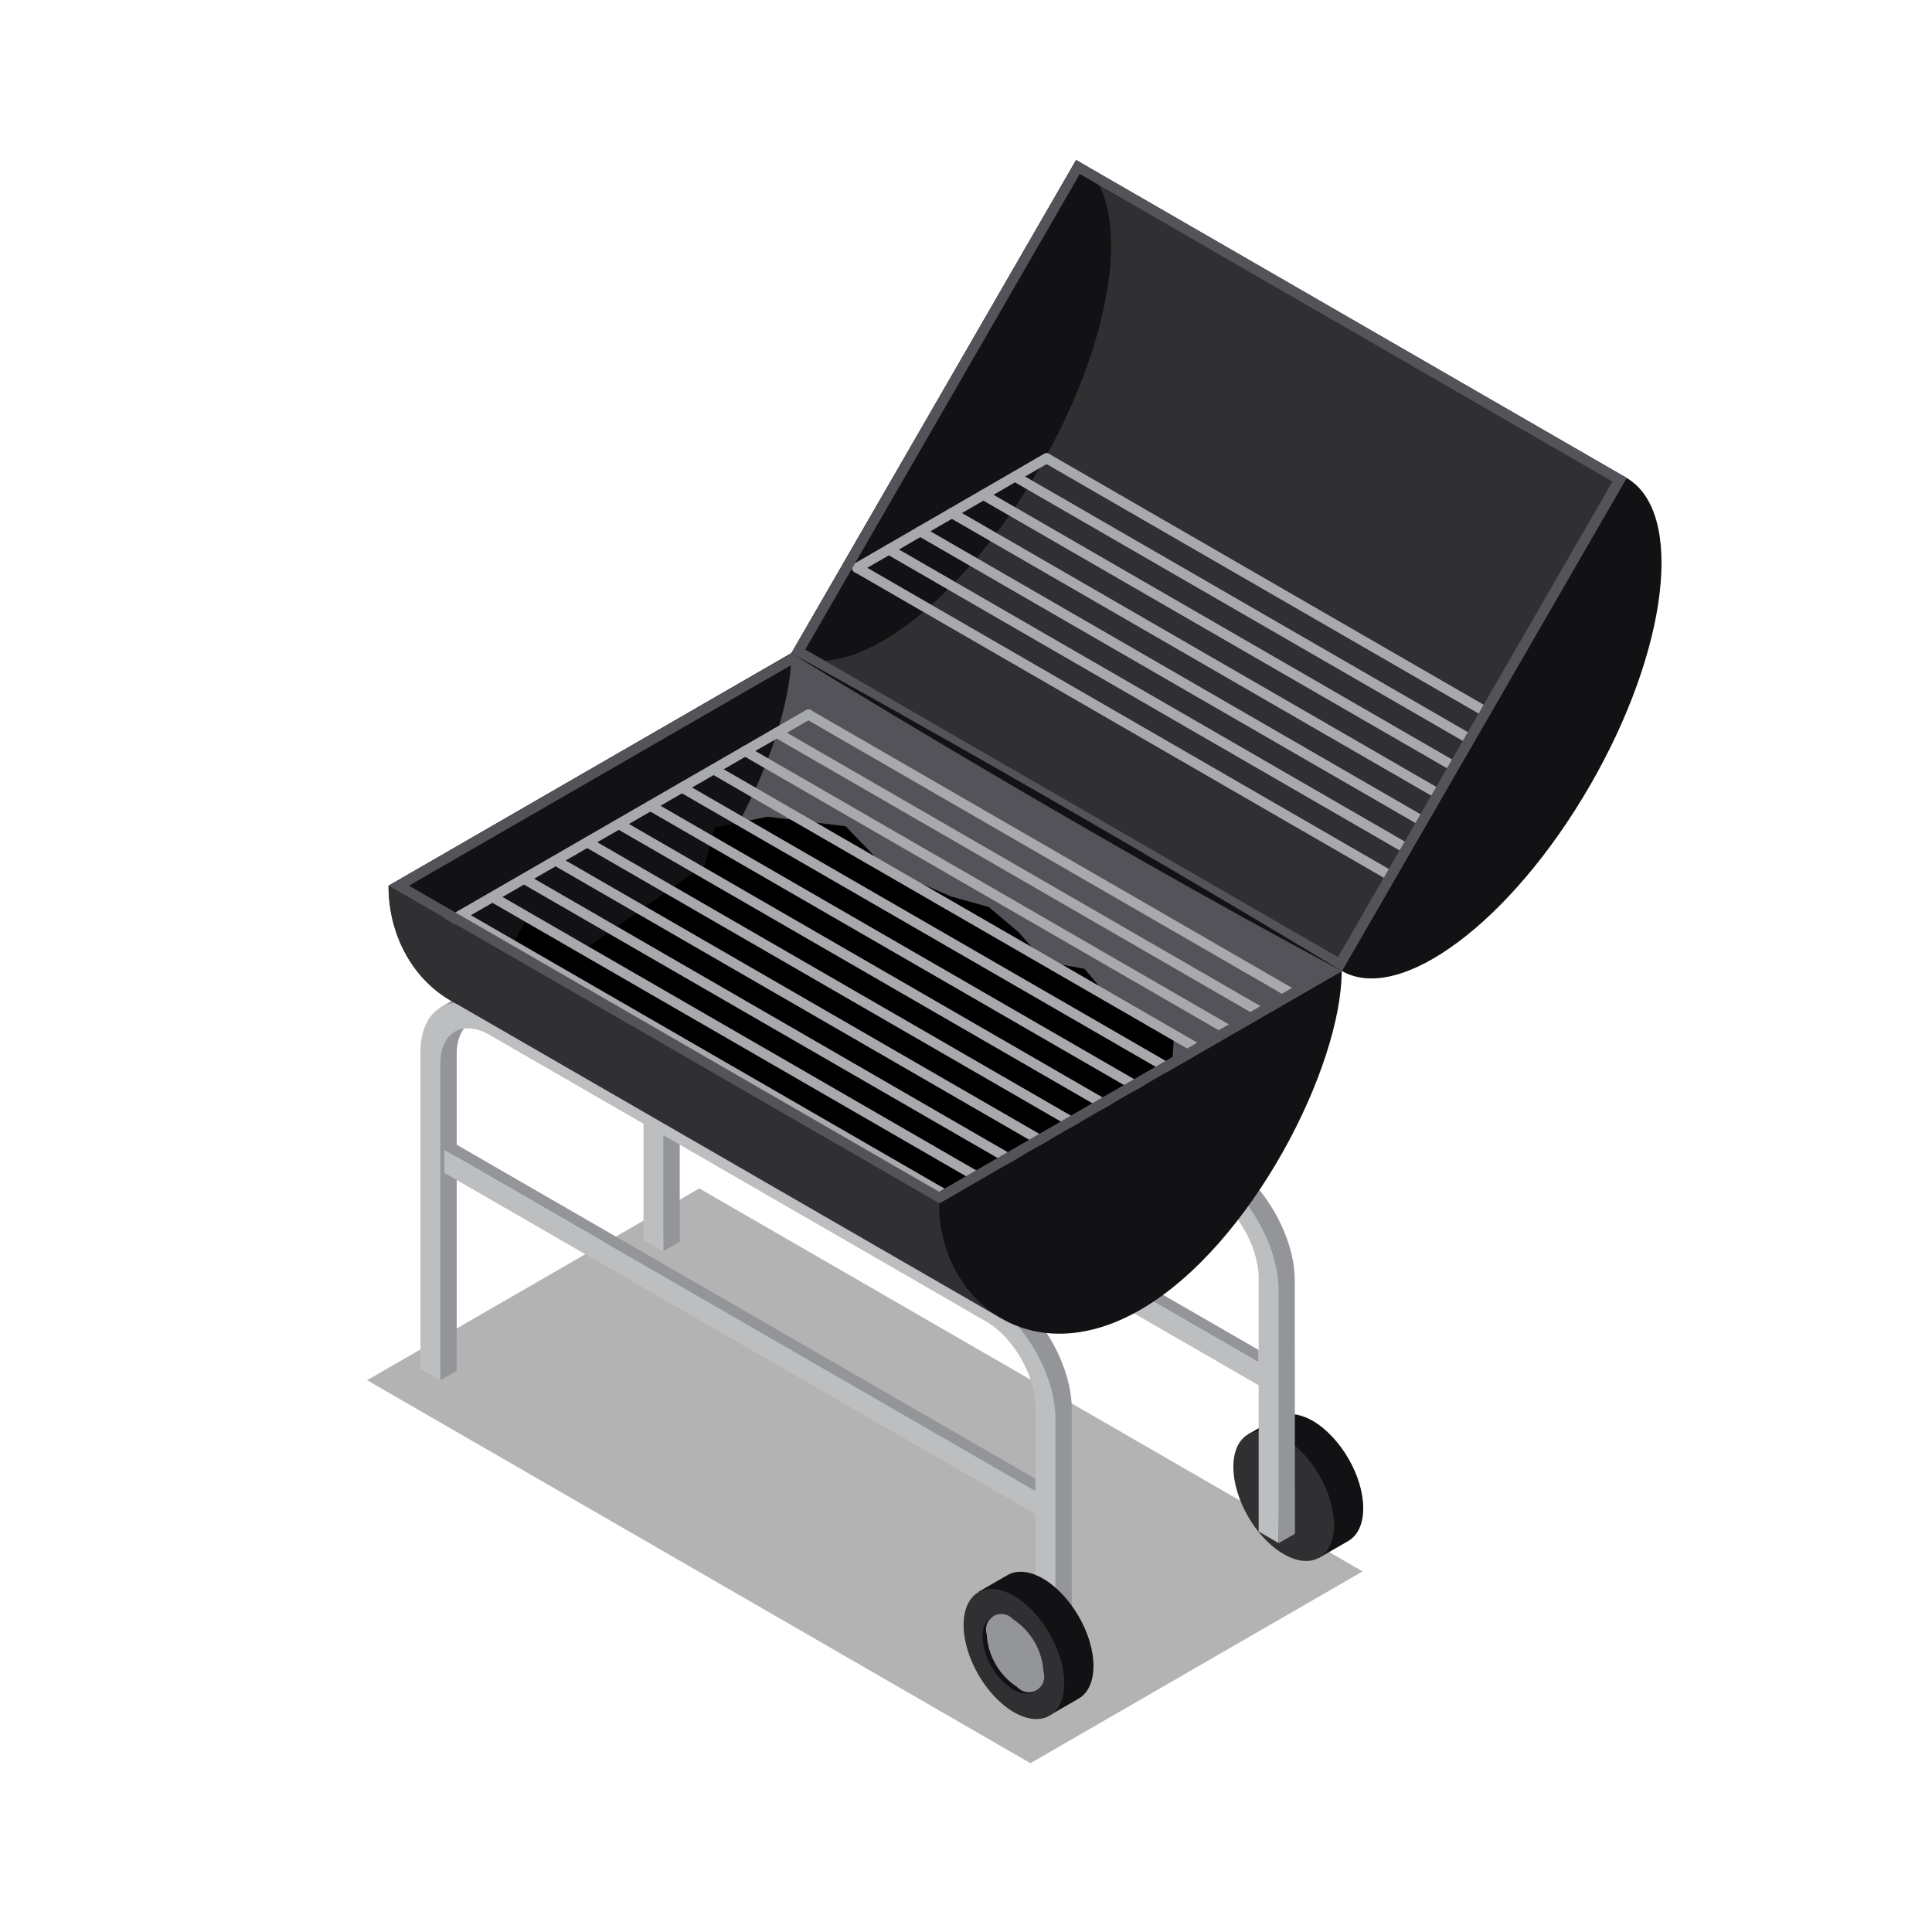 <?xml version="1.0" encoding="UTF-8"?> <svg xmlns="http://www.w3.org/2000/svg" width="100" height="100" viewBox="0 0 100 100" fill="none"> <path opacity="0.3" d="M70.529 81.335L36.196 61.512L19 71.439L53.336 91.262L70.529 81.335Z" fill="black"></path> <path d="M68.285 80.627L69.798 79.755C70.266 79.473 70.56 78.909 70.56 78.062C70.56 76.4 69.394 74.394 67.955 73.547C67.236 73.132 66.584 73.096 66.113 73.367L64.6 74.239L68.285 80.627Z" fill="#121214"></path> <path d="M66.443 74.419C67.882 75.249 69.05 77.269 69.05 78.934C69.05 80.599 67.882 81.27 66.443 80.441C65.004 79.611 63.838 77.588 63.838 75.926C63.838 74.264 65.004 73.598 66.443 74.419Z" fill="#303033"></path> <path d="M65.148 69.876L35.118 52.542L34.556 52.858L65.148 70.517V69.876Z" fill="#939598"></path> <path d="M65.148 70.517L34.556 52.858V54.043L65.148 71.702L65.277 71.216L65.148 70.517Z" fill="#BCBEC0"></path> <path d="M67.016 66.264C67.016 63.976 65.404 61.185 63.423 60.039L37.745 45.219C36.774 44.655 35.894 44.598 35.248 44.937L34.328 45.465L34.511 45.685C34.257 46.178 34.133 46.728 34.15 47.282L34.336 64.757L35.183 64.272V47.894C35.183 46.261 36.334 45.597 37.751 46.413L63.429 61.233C64.521 62.362 65.337 64.365 65.997 65.68L66.18 79.874L67.027 79.388L67.016 66.264Z" fill="#939598"></path> <path d="M66.175 79.865L65.148 79.272V66.157C65.148 64.523 63.996 62.528 62.58 61.709L36.901 46.892C35.491 46.074 34.334 46.737 34.334 48.374V64.768L33.307 64.176V47.778C33.307 45.493 34.918 44.562 36.901 45.704L62.58 60.524C64.555 61.67 66.175 64.461 66.175 66.749V79.865Z" fill="#BCBEC0"></path> <path d="M55.474 72.935C55.474 70.65 53.86 67.856 51.88 66.71L26.201 51.89C25.23 51.326 24.35 51.269 23.704 51.622L22.784 52.15L22.967 52.367C22.714 52.861 22.59 53.412 22.606 53.967L22.792 71.439L23.639 70.954V54.56C23.639 52.926 24.79 52.26 26.204 53.078L51.882 67.895C52.974 69.024 53.79 71.03 54.45 72.343L54.628 86.553L55.474 86.065V72.935Z" fill="#939598"></path> <path d="M54.628 86.553L53.601 85.96V72.845C53.601 71.208 52.45 69.213 51.036 68.398L25.358 53.578C23.947 52.759 22.79 53.425 22.79 55.059V71.454L21.762 70.861V54.466C21.762 52.181 23.374 51.249 25.358 52.392L51.036 67.212C53.011 68.355 54.628 71.149 54.628 73.437V86.553Z" fill="#BCBEC0"></path> <path d="M48.606 62.288L20.117 45.843L40.959 33.808L69.445 50.256L48.606 62.288Z" fill="#535359"></path> <path d="M40.959 33.811C40.959 38.755 36.295 48.025 30.538 51.349C24.782 54.673 20.117 50.784 20.117 45.843L40.959 33.811Z" fill="#121214"></path> <path d="M30.394 49.051C31.464 48.275 36.489 44.754 36.489 44.754L36.997 42.838L39.718 42.273L43.767 42.767L45.88 44.954L49.224 46.402L51.174 46.944L52.74 48.267L54.05 49.763L56.129 50.146L57.54 51.805L60.757 53.592C60.757 53.592 60.672 56.679 60.063 57.824C59.453 58.97 59.244 60.553 58.299 62.542C57.354 64.532 55.212 67.512 55.212 67.512C53.872 66.803 52.486 66.186 51.064 65.663C48.993 64.938 47.929 63.426 45.742 62.81C43.555 62.195 26.867 51.566 26.867 51.566L26.021 49.856L27.223 47.624L30.394 49.051Z" fill="black"></path> <path d="M22.231 48.569C22.172 48.57 22.116 48.551 22.069 48.516C22.023 48.481 21.989 48.431 21.974 48.375C21.959 48.318 21.963 48.259 21.985 48.205C22.008 48.151 22.047 48.106 22.098 48.078L41.71 36.757C41.74 36.738 41.773 36.726 41.808 36.721C41.842 36.715 41.878 36.717 41.912 36.726C41.946 36.734 41.977 36.75 42.005 36.771C42.033 36.792 42.057 36.819 42.074 36.849C42.092 36.879 42.103 36.913 42.108 36.948C42.112 36.983 42.109 37.018 42.1 37.052C42.09 37.085 42.074 37.117 42.052 37.144C42.03 37.172 42.003 37.194 41.972 37.211L22.361 48.535C22.321 48.556 22.276 48.568 22.231 48.569Z" fill="#A7A9AC"></path> <path d="M68.139 52.429C68.093 52.428 68.049 52.417 68.009 52.395L41.71 37.211C41.651 37.175 41.61 37.118 41.593 37.052C41.576 36.986 41.586 36.916 41.62 36.856C41.654 36.797 41.71 36.754 41.776 36.735C41.842 36.716 41.912 36.724 41.972 36.757L68.271 51.938C68.322 51.967 68.362 52.011 68.385 52.065C68.407 52.119 68.411 52.179 68.396 52.235C68.381 52.291 68.347 52.341 68.3 52.376C68.254 52.411 68.197 52.43 68.139 52.429Z" fill="#A7A9AC"></path> <path d="M66.505 53.374C66.46 53.373 66.415 53.362 66.375 53.34L40.076 38.156C40.015 38.121 39.971 38.064 39.953 37.996C39.935 37.929 39.944 37.857 39.979 37.796C40.013 37.736 40.071 37.691 40.138 37.673C40.206 37.655 40.278 37.664 40.339 37.699L66.638 52.883C66.668 52.901 66.694 52.923 66.716 52.951C66.737 52.979 66.752 53.01 66.761 53.044C66.77 53.077 66.772 53.112 66.767 53.147C66.763 53.181 66.751 53.214 66.734 53.244C66.711 53.285 66.677 53.318 66.637 53.341C66.597 53.364 66.551 53.375 66.505 53.374Z" fill="#A7A9AC"></path> <path d="M64.871 54.319C64.825 54.319 64.781 54.307 64.741 54.283L38.442 39.101C38.412 39.084 38.386 39.062 38.364 39.034C38.343 39.007 38.328 38.976 38.319 38.942C38.31 38.909 38.308 38.874 38.312 38.84C38.317 38.806 38.329 38.773 38.346 38.743C38.363 38.713 38.386 38.687 38.413 38.665C38.441 38.644 38.472 38.629 38.505 38.619C38.538 38.61 38.573 38.608 38.607 38.612C38.642 38.616 38.675 38.627 38.705 38.644L65.004 53.828C65.055 53.857 65.094 53.902 65.117 53.956C65.139 54.009 65.143 54.069 65.128 54.125C65.113 54.182 65.079 54.231 65.033 54.267C64.986 54.302 64.93 54.32 64.871 54.319Z" fill="#A7A9AC"></path> <path d="M63.237 55.265C63.192 55.264 63.148 55.253 63.108 55.231L36.809 40.047C36.75 40.011 36.708 39.954 36.691 39.888C36.675 39.822 36.684 39.751 36.719 39.692C36.753 39.633 36.809 39.59 36.874 39.571C36.94 39.552 37.011 39.56 37.071 39.593L63.37 54.774C63.4 54.791 63.427 54.814 63.448 54.842C63.469 54.869 63.485 54.901 63.494 54.934C63.502 54.968 63.505 55.003 63.5 55.038C63.495 55.072 63.484 55.105 63.466 55.135C63.441 55.174 63.408 55.206 63.368 55.228C63.328 55.251 63.283 55.264 63.237 55.265Z" fill="#A7A9AC"></path> <path d="M61.606 56.21C61.56 56.21 61.515 56.198 61.474 56.176L35.175 40.992C35.144 40.975 35.117 40.953 35.095 40.925C35.073 40.898 35.057 40.867 35.047 40.833C35.038 40.799 35.035 40.764 35.039 40.729C35.044 40.694 35.055 40.66 35.072 40.63C35.09 40.6 35.113 40.573 35.141 40.552C35.169 40.531 35.201 40.516 35.235 40.507C35.269 40.498 35.305 40.497 35.339 40.502C35.374 40.507 35.407 40.52 35.437 40.538L61.736 55.719C61.767 55.736 61.793 55.76 61.814 55.787C61.835 55.815 61.851 55.846 61.86 55.88C61.869 55.913 61.871 55.948 61.866 55.983C61.861 56.017 61.85 56.05 61.832 56.08C61.81 56.12 61.777 56.153 61.737 56.176C61.697 56.199 61.652 56.211 61.606 56.21Z" fill="#A7A9AC"></path> <path d="M59.97 57.155C59.924 57.155 59.88 57.143 59.84 57.122L33.541 41.938C33.51 41.921 33.483 41.898 33.461 41.871C33.439 41.843 33.423 41.812 33.413 41.778C33.404 41.744 33.401 41.709 33.405 41.674C33.41 41.639 33.421 41.606 33.439 41.575C33.456 41.545 33.48 41.519 33.508 41.498C33.535 41.476 33.568 41.461 33.602 41.452C33.636 41.444 33.671 41.442 33.706 41.447C33.74 41.453 33.773 41.465 33.803 41.483L60.102 56.664C60.133 56.682 60.159 56.705 60.18 56.732C60.202 56.76 60.217 56.791 60.226 56.825C60.235 56.859 60.237 56.894 60.232 56.928C60.228 56.962 60.216 56.996 60.198 57.026C60.175 57.066 60.142 57.099 60.102 57.122C60.062 57.145 60.016 57.156 59.97 57.155Z" fill="#A7A9AC"></path> <path d="M58.339 58.101C58.292 58.1 58.247 58.089 58.206 58.067L31.907 42.883C31.846 42.848 31.802 42.791 31.784 42.723C31.765 42.656 31.775 42.584 31.81 42.523C31.844 42.462 31.902 42.418 31.969 42.4C32.037 42.382 32.109 42.391 32.169 42.426L58.469 57.61C58.499 57.627 58.525 57.65 58.546 57.678C58.568 57.705 58.583 57.737 58.592 57.77C58.601 57.804 58.603 57.839 58.598 57.873C58.594 57.908 58.582 57.941 58.565 57.971C58.542 58.011 58.509 58.044 58.469 58.066C58.43 58.089 58.385 58.101 58.339 58.101Z" fill="#A7A9AC"></path> <path d="M56.702 59.049C56.656 59.047 56.612 59.035 56.572 59.012L30.273 43.828C30.242 43.811 30.215 43.789 30.193 43.761C30.171 43.734 30.155 43.702 30.145 43.669C30.136 43.635 30.133 43.6 30.138 43.565C30.142 43.53 30.153 43.496 30.171 43.466C30.188 43.436 30.212 43.409 30.24 43.388C30.268 43.367 30.3 43.352 30.334 43.343C30.368 43.334 30.403 43.333 30.438 43.338C30.472 43.343 30.506 43.355 30.535 43.374L56.835 58.558C56.885 58.587 56.925 58.631 56.948 58.685C56.97 58.739 56.974 58.799 56.959 58.855C56.944 58.911 56.91 58.961 56.864 58.996C56.817 59.031 56.76 59.05 56.702 59.049Z" fill="#A7A9AC"></path> <path d="M55.071 59.991C55.025 59.993 54.978 59.981 54.938 59.958L28.639 44.773C28.608 44.757 28.581 44.734 28.559 44.707C28.537 44.679 28.521 44.648 28.512 44.614C28.502 44.58 28.499 44.545 28.504 44.51C28.508 44.475 28.519 44.442 28.537 44.411C28.555 44.381 28.578 44.355 28.606 44.333C28.634 44.312 28.666 44.297 28.7 44.288C28.734 44.28 28.769 44.278 28.804 44.283C28.838 44.289 28.872 44.301 28.902 44.319L55.201 59.5C55.231 59.518 55.257 59.541 55.279 59.568C55.3 59.596 55.315 59.627 55.324 59.661C55.333 59.694 55.335 59.73 55.331 59.764C55.326 59.798 55.314 59.832 55.297 59.862C55.274 59.901 55.241 59.934 55.202 59.957C55.162 59.98 55.117 59.992 55.071 59.991Z" fill="#A7A9AC"></path> <path d="M53.434 60.937C53.389 60.936 53.344 60.924 53.305 60.903L27.005 45.719C26.975 45.702 26.949 45.679 26.928 45.651C26.907 45.624 26.891 45.593 26.882 45.56C26.873 45.526 26.871 45.491 26.876 45.457C26.88 45.423 26.892 45.39 26.91 45.36C26.927 45.33 26.949 45.304 26.977 45.282C27.004 45.261 27.035 45.246 27.068 45.236C27.101 45.227 27.136 45.225 27.171 45.229C27.205 45.233 27.238 45.244 27.268 45.261L53.567 60.449C53.627 60.483 53.671 60.541 53.689 60.608C53.707 60.675 53.698 60.746 53.663 60.807C53.64 60.847 53.607 60.88 53.566 60.903C53.526 60.926 53.481 60.938 53.434 60.937Z" fill="#A7A9AC"></path> <path d="M51.806 61.882C51.76 61.881 51.714 61.87 51.674 61.848L25.375 46.664C25.344 46.647 25.317 46.624 25.295 46.597C25.273 46.569 25.256 46.538 25.247 46.504C25.237 46.471 25.235 46.435 25.239 46.4C25.243 46.365 25.255 46.332 25.272 46.301C25.29 46.271 25.313 46.245 25.341 46.224C25.369 46.202 25.401 46.187 25.435 46.178C25.469 46.17 25.504 46.168 25.539 46.173C25.574 46.179 25.607 46.191 25.637 46.209L51.936 61.391C51.996 61.426 52.041 61.484 52.058 61.551C52.076 61.619 52.067 61.691 52.032 61.752C52.009 61.791 51.977 61.825 51.937 61.847C51.897 61.87 51.852 61.882 51.806 61.882Z" fill="#A7A9AC"></path> <path d="M50.167 62.827C50.121 62.827 50.077 62.815 50.037 62.794L23.738 47.609C23.707 47.593 23.68 47.57 23.658 47.543C23.636 47.515 23.62 47.484 23.61 47.45C23.601 47.416 23.598 47.381 23.602 47.346C23.607 47.311 23.618 47.278 23.636 47.247C23.653 47.217 23.677 47.191 23.705 47.169C23.733 47.148 23.765 47.133 23.799 47.124C23.832 47.116 23.868 47.114 23.903 47.119C23.937 47.124 23.971 47.137 24 47.155L50.3 62.336C50.33 62.354 50.356 62.377 50.377 62.404C50.399 62.432 50.414 62.463 50.423 62.497C50.432 62.531 50.434 62.566 50.429 62.6C50.425 62.635 50.413 62.668 50.395 62.698C50.373 62.738 50.339 62.771 50.299 62.794C50.259 62.817 50.213 62.828 50.167 62.827Z" fill="#A7A9AC"></path> <path d="M48.606 62.285L20.106 45.837C20.106 48.43 21.39 50.73 23.442 51.853L51.792 68.219L55.249 62.294L52.309 60.149L48.606 62.285Z" fill="#303033"></path> <path d="M69.445 50.259C69.445 55.203 64.781 64.469 59.027 67.793C53.274 71.118 48.606 67.229 48.606 62.291L69.445 50.259Z" fill="#121214"></path> <path d="M54.323 88.79L55.833 87.918C56.307 87.636 56.597 87.072 56.597 86.225C56.597 84.566 55.429 82.557 53.99 81.71C53.271 81.293 52.619 81.256 52.148 81.527L50.638 82.399L54.323 88.79Z" fill="#121214"></path> <path d="M52.481 82.603C53.92 83.435 55.085 85.455 55.085 87.117C55.085 88.779 53.92 89.454 52.481 88.624C51.041 87.795 49.876 85.771 49.876 84.109C49.876 82.447 51.041 81.756 52.481 82.603Z" fill="#303033"></path> <path d="M50.855 84.719C50.885 85.265 51.044 85.797 51.318 86.271C51.592 86.745 51.974 87.148 52.433 87.447C52.924 87.73 53.361 87.73 53.649 87.484C53.481 87.533 53.304 87.544 53.131 87.516C52.958 87.487 52.794 87.421 52.65 87.32C52.191 87.022 51.809 86.619 51.536 86.145C51.262 85.67 51.104 85.138 51.075 84.592C51.062 84.417 51.087 84.242 51.149 84.078C51.211 83.914 51.308 83.766 51.434 83.644C51.081 83.773 50.855 84.151 50.855 84.719Z" fill="#121214"></path> <path d="M51.075 84.592C51.105 85.139 51.262 85.671 51.536 86.145C51.809 86.619 52.191 87.022 52.65 87.321C52.772 87.459 52.939 87.55 53.121 87.58C53.303 87.61 53.49 87.576 53.65 87.483C53.81 87.391 53.933 87.246 53.999 87.074C54.064 86.901 54.068 86.711 54.01 86.536C53.98 85.99 53.821 85.458 53.547 84.985C53.273 84.511 52.891 84.109 52.433 83.81C52.311 83.671 52.145 83.579 51.963 83.549C51.781 83.519 51.593 83.552 51.434 83.645C51.273 83.737 51.15 83.882 51.085 84.054C51.02 84.227 51.016 84.417 51.075 84.592Z" fill="#939598"></path> <path d="M53.593 76.541L23.563 59.206L23.001 59.525L53.593 77.181V76.541Z" fill="#939598"></path> <path d="M53.593 77.182L23.001 59.526V60.708L53.593 78.367L53.793 77.817L53.593 77.182Z" fill="#BCBEC0"></path> <path d="M40.959 34.421L68.393 50.259L48.606 61.685L21.17 45.843L40.959 34.421ZM40.959 33.811L20.117 45.843L48.617 62.291L69.457 50.259L40.956 33.811H40.959Z" fill="#535359"></path> <path d="M69.445 50.256L40.959 33.808L50.167 23.426L55.697 8.285L84.183 24.73L69.445 50.256Z" fill="#303033"></path> <path d="M55.697 8.285C58.722 10.034 57.879 17.165 53.81 24.214C49.741 31.263 43.987 35.557 40.959 33.808L55.697 8.285Z" fill="#121214"></path> <path d="M44.365 29.654C44.307 29.654 44.251 29.636 44.205 29.6C44.159 29.565 44.126 29.515 44.111 29.459C44.096 29.403 44.1 29.343 44.123 29.29C44.145 29.236 44.185 29.192 44.235 29.163L54.038 23.491C54.068 23.473 54.102 23.461 54.136 23.456C54.171 23.45 54.206 23.452 54.24 23.461C54.274 23.469 54.306 23.485 54.334 23.506C54.362 23.527 54.386 23.553 54.403 23.584C54.421 23.614 54.432 23.648 54.436 23.683C54.441 23.717 54.438 23.753 54.428 23.786C54.419 23.82 54.403 23.852 54.381 23.879C54.359 23.906 54.332 23.929 54.301 23.946L44.498 29.618C44.458 29.642 44.412 29.655 44.365 29.654Z" fill="#A7A9AC"></path> <path d="M80.47 39.163C80.423 39.165 80.377 39.153 80.337 39.13L54.038 23.945C53.98 23.91 53.938 23.852 53.921 23.786C53.904 23.72 53.914 23.65 53.948 23.591C53.983 23.531 54.038 23.488 54.104 23.469C54.17 23.451 54.24 23.459 54.301 23.491L80.6 38.675C80.649 38.704 80.687 38.749 80.709 38.802C80.731 38.855 80.734 38.913 80.719 38.968C80.705 39.024 80.672 39.073 80.627 39.108C80.582 39.143 80.527 39.163 80.47 39.163Z" fill="#A7A9AC"></path> <path d="M78.834 40.112C78.788 40.111 78.743 40.099 78.704 40.075L52.405 24.891C52.346 24.855 52.304 24.798 52.288 24.732C52.271 24.666 52.281 24.596 52.315 24.536C52.349 24.477 52.405 24.434 52.471 24.415C52.536 24.397 52.607 24.404 52.667 24.437L78.966 39.621C79.017 39.65 79.057 39.694 79.079 39.748C79.102 39.802 79.106 39.862 79.091 39.918C79.076 39.974 79.042 40.024 78.995 40.059C78.949 40.094 78.892 40.113 78.834 40.112Z" fill="#A7A9AC"></path> <path d="M77.202 41.057C77.156 41.057 77.11 41.045 77.07 41.02L50.771 25.839C50.71 25.804 50.666 25.746 50.648 25.678C50.63 25.611 50.64 25.539 50.675 25.478C50.692 25.448 50.714 25.421 50.742 25.4C50.769 25.379 50.8 25.363 50.834 25.355C50.867 25.346 50.902 25.343 50.936 25.348C50.97 25.353 51.003 25.364 51.033 25.382L77.332 40.566C77.383 40.594 77.422 40.639 77.445 40.693C77.468 40.746 77.472 40.806 77.457 40.862C77.442 40.918 77.409 40.967 77.363 41.003C77.317 41.038 77.26 41.057 77.202 41.057Z" fill="#A7A9AC"></path> <path d="M75.566 42.003C75.52 42.003 75.475 41.99 75.436 41.966L49.137 26.782C49.106 26.765 49.079 26.742 49.057 26.715C49.035 26.688 49.019 26.656 49.009 26.622C49 26.589 48.997 26.553 49.002 26.518C49.006 26.484 49.017 26.45 49.035 26.42C49.052 26.389 49.076 26.363 49.104 26.342C49.132 26.321 49.163 26.305 49.197 26.297C49.231 26.288 49.267 26.286 49.302 26.292C49.336 26.297 49.37 26.309 49.399 26.327L75.698 41.511C75.749 41.54 75.789 41.585 75.812 41.639C75.834 41.693 75.838 41.752 75.823 41.809C75.808 41.865 75.774 41.915 75.728 41.95C75.681 41.985 75.624 42.003 75.566 42.003Z" fill="#A7A9AC"></path> <path d="M73.932 42.948C73.886 42.948 73.841 42.935 73.802 42.911L47.503 27.727C47.473 27.71 47.446 27.687 47.425 27.66C47.404 27.632 47.389 27.601 47.38 27.568C47.371 27.534 47.368 27.5 47.373 27.465C47.378 27.431 47.389 27.398 47.407 27.368C47.442 27.309 47.499 27.265 47.566 27.247C47.633 27.229 47.705 27.238 47.765 27.272L74.064 42.456C74.094 42.474 74.121 42.496 74.142 42.524C74.163 42.551 74.179 42.582 74.188 42.615C74.197 42.649 74.199 42.684 74.194 42.718C74.189 42.752 74.178 42.785 74.16 42.815C74.137 42.855 74.104 42.889 74.064 42.912C74.024 42.935 73.978 42.947 73.932 42.948Z" fill="#A7A9AC"></path> <path d="M73.777 44.745C73.731 44.745 73.685 44.733 73.644 44.712L45.88 28.672C45.85 28.656 45.822 28.633 45.801 28.605C45.779 28.578 45.763 28.547 45.753 28.513C45.743 28.479 45.741 28.444 45.745 28.409C45.749 28.374 45.761 28.341 45.778 28.31C45.796 28.28 45.819 28.253 45.847 28.232C45.875 28.211 45.907 28.196 45.941 28.187C45.975 28.179 46.011 28.177 46.045 28.182C46.08 28.188 46.113 28.2 46.143 28.218L73.918 44.254C73.978 44.289 74.022 44.346 74.041 44.413C74.059 44.48 74.05 44.552 74.017 44.613C73.991 44.653 73.956 44.687 73.914 44.71C73.872 44.733 73.825 44.745 73.777 44.745Z" fill="#A7A9AC"></path> <path d="M72.795 46.066C72.749 46.066 72.703 46.054 72.662 46.032L44.235 29.618C44.205 29.601 44.179 29.578 44.158 29.551C44.137 29.523 44.121 29.492 44.112 29.459C44.103 29.425 44.101 29.39 44.106 29.356C44.11 29.322 44.122 29.289 44.139 29.259C44.174 29.199 44.232 29.155 44.299 29.137C44.366 29.119 44.438 29.129 44.498 29.163L72.925 45.578C72.955 45.595 72.982 45.617 73.003 45.645C73.025 45.672 73.04 45.703 73.049 45.737C73.058 45.77 73.06 45.805 73.055 45.839C73.05 45.874 73.039 45.907 73.021 45.936C72.998 45.976 72.965 46.01 72.926 46.032C72.886 46.055 72.841 46.067 72.795 46.066Z" fill="#A7A9AC"></path> <path d="M84.183 24.733C87.211 26.48 86.368 33.613 82.296 40.659C78.224 47.705 72.473 52.006 69.445 50.253L84.183 24.733Z" fill="#121214"></path> <path d="M55.889 9.004L83.464 24.925L69.253 49.539L41.679 33.619L55.889 9.004ZM55.697 8.285L40.959 33.811L69.459 50.259L84.198 24.733L55.712 8.285H55.697Z" fill="#535359"></path> <path d="M40.959 33.811C40.959 33.811 54.033 40.945 69.459 50.259C56.07 43.143 40.959 33.811 40.959 33.811Z" fill="#121214"></path> </svg> 